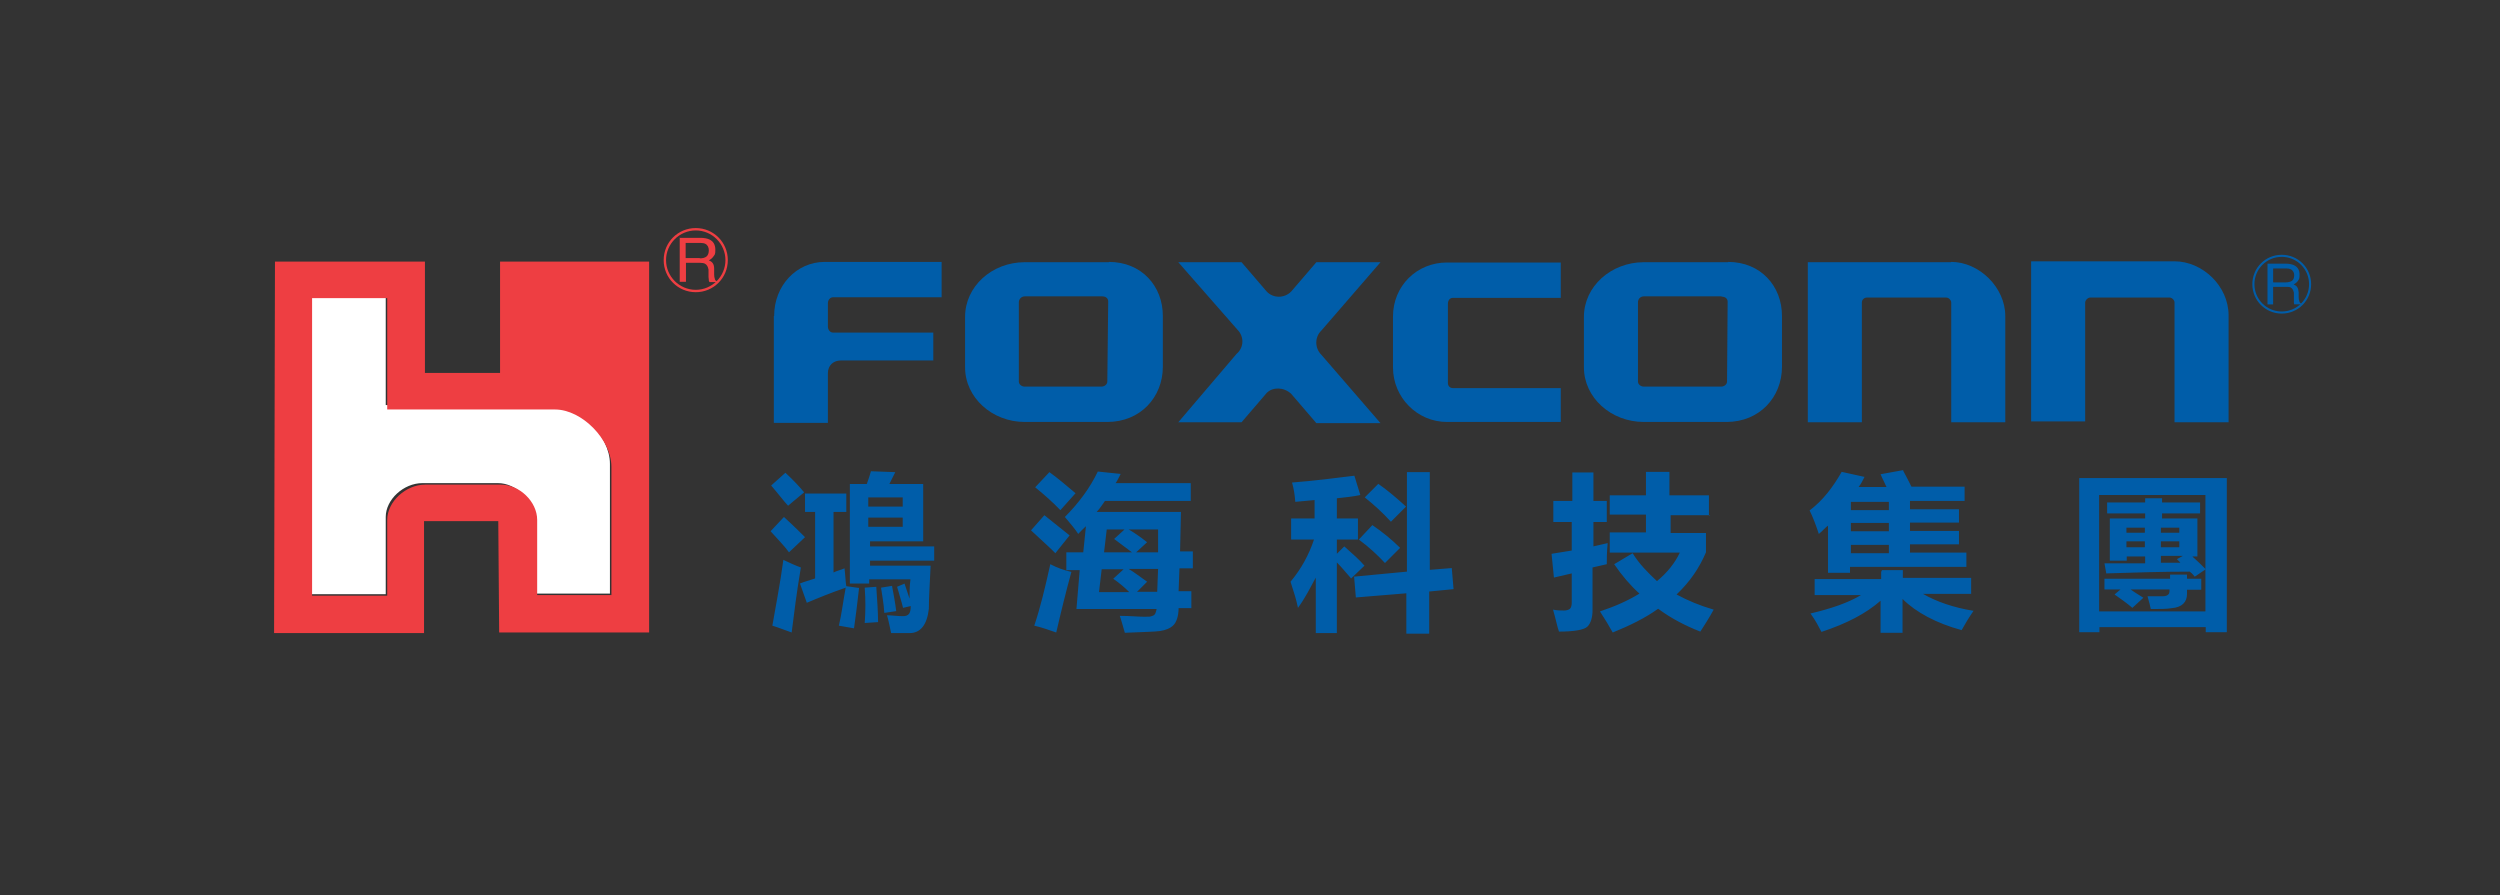 <?xml version="1.0" encoding="UTF-8"?>
<svg id="_圖層_1" xmlns="http://www.w3.org/2000/svg" version="1.1" xmlns:xlink="http://www.w3.org/1999/xlink" viewBox="0 0 841.9 301.5">
  <rect x="0" y="0" width="841.9" height="301.5" fill="#333333" stroke="none"/>
  <!-- Generator: Adobe Illustrator 29.5.1, SVG Export Plug-In . SVG Version: 2.1.0 Build 141)  -->
  <defs>
    <style>
      .st0, .st1 {
        fill: #005da9;
      }

      .st0, .st2, .st3 {
        fill-rule: evenodd;
      }

      .st4, .st2 {
        fill: #ee3e42;
      }

      .st5 {
        fill: none;
      }

      .st3 {
        fill: #fff;
        stroke: #fff;
        stroke-miterlimit: 10;
      }

      .st6 {
        clip-path: url(#clippath);
      }
    </style>
    <clipPath id="clippath">
      <rect class="st5" x="29.9" y="26.3" width="782.1" height="248.8"/>
    </clipPath>
  </defs>
  <g class="st6">
    <path class="st3" d="M204.9,199.4h-25v-25.3c0-6.2-6-11.9-12.2-11.9h-25.5c-6.5,0-12.8,5.7-12.8,11.9v25.5h-25.3v-100.2h25.3v37.5h56.5c9.1,0,19,10.2,19,19.3v43.1Z"/>
    <g>
      <path class="st0" d="M304.6,196.5c.6,1.7,1.1,3.4,1.7,5.1,0-2,0-4,.3-6.5h-13.9v1.4h-6.5v-33.5h5.7c.6-1.7,1.1-3.1,1.4-4.3l8.2.3c-.6,1.1-1.1,2.3-2,4h11.4v19.3h-17.9v1.7h21.6v4.8h-21.6v1.7h20.4c-.3,6.2-.6,11.1-.6,14.5-.6,5.4-2.8,8.2-6.5,8.2h-6.2c-.6-2.6-.9-4.5-1.4-6,1.7,0,3.4.3,5.4.3s2.6-1.1,2.6-3.4l-2.6.6c-.6-2.6-1.4-4.8-2-7.1l2.6-1.1ZM282.5,210.7l5.1.9c.6-4,1.1-8.5,1.7-13.6l-4.3-.6c-.3-1.7-.3-3.7-.6-6-1.4.6-2.6.8-3.7,1.4v-20.4h4.3v-6.2h-13.9v6.2h3.4v22.4c-1.7.6-3.7,1.1-5.1,1.7l2.3,6.5c4-1.7,8.2-3.4,13.1-5.1-.9,4.8-1.4,9.1-2.3,12.8M263.7,188.5c2.3,1.1,4.3,2,6,2.6-1.4,8.2-2.3,15.6-3.1,21.9-2.6-.9-4.5-1.7-6.5-2.3,1.1-6.5,2.6-13.9,3.7-22.1M264,174.1c3.4,3.1,5.7,5.4,7.1,6.8l-5.4,5.1c-1.4-2-3.7-4.3-6.2-7.1l4.5-4.8ZM264.6,159.3c2.8,2.6,4.8,4.8,6.2,6.5l-5.4,4.5c-1.1-1.1-2.8-3.4-5.7-6.8l4.8-4.3ZM295.2,197.6l-4,.3c.3,4,.3,8,0,11.9l4.5-.3c0-3.1-.3-7.4-.6-11.9M304,174.3h-11.6v3.1h11.6v-3.1ZM304,167.5h-11.6v3.1h11.6v-3.1ZM296.7,197.9c.3,2.3.9,5.1,1.1,8.5l4-.6c-.3-2.8-.9-5.7-1.4-8.5l-3.7.6ZM359.7,186h5.1l.9-8.8c-.9.8-1.7,1.7-2.6,2.6-1.1-1.7-2.8-3.7-4.5-5.7,4.8-4.8,8.5-9.9,11.1-15.3l7.7.8c-.6,1.1-1.1,2.3-1.7,3.1h25.3v6h-28.9c-.8,1.1-1.7,2.6-2.8,3.7h28.4l-.3,13.3h4.3v5.7h-4.5l-.3,7.7h4.3v5.7h-4.3c0,2.8-.8,4.8-1.7,5.7-1.1,1.1-2.6,1.7-4.5,2-2,.3-6,.3-11.9.6-.6-2-1.1-4-1.7-5.7,3.4,0,6.2.3,8.2.3s2,0,2.8-.3c.9-.3,1.1-.9,1.4-2.3h-27l1.1-13.1h-4.5v-6h.9ZM386.3,182.6l-3.7,3.4h7.4v-7.7h-9.9c1.4.8,3.7,2.3,6.2,4.3M375.3,181.4l3.4-3.1h-6l-.9,7.7h9.4l-6-4.5ZM375,194.8l3.4-3.1h-7.4l-.9,7.7h10.2c-1.7-1.7-3.4-3.1-5.4-4.5M386.3,195.9l-3.4,3.4h6.8l.3-7.7h-9.9c1.4.8,3.4,2.3,6.2,4.3M353.4,159l-4.8,5.1c3.1,2.5,6,5.1,8.5,7.7l5.1-5.7c-3.1-2.6-6-5.1-8.8-7.1M351.7,173.5l-4.5,5.1c4.3,4,7.1,6.5,8.2,7.7l4.8-6c-2.8-2.3-5.7-4.5-8.5-6.8M353.7,190c-1.7,7.7-3.4,14.8-5.4,20.7,2.6.6,4.8,1.4,7.4,2.3,1.7-7.4,3.4-14.2,5.1-20.4-2.6-.6-4.8-1.4-7.1-2.6M455.9,194.2l17.9-1.7v-33.5h7.7v32.9l7.4-.6.6,7.1-8.2.8v14.2h-7.7v-13.6l-17,1.4-.6-7.1ZM434.6,195.9c1.1,3.4,2,6.2,2.5,8.8,2.3-3.1,4-6.5,6-10.2v18.7h7.1v-23.8c1.4,1.4,2.8,3.1,4.8,5.4l4.5-4.3c-1.7-2-4-4-6.8-6.5l-2.5,2.5v-4.8h7.1v-7.1h-7.1v-6.8c2.8-.3,5.7-.6,7.9-1.1l-2-6.5c-6.5.8-13.3,1.7-21,2.3.6,2,.9,4,1.1,6.5l6.5-.6v6.2h-7.9v7.1h7.7c-1.7,5.1-4.3,9.9-7.9,14.2M464.1,163l-4.5,4.5c3.1,2.5,6,5.1,8.8,8.2l5.1-5.1c-3.4-3.1-6.5-5.7-9.4-7.7M462.1,176.9l-4.5,4.8c3.4,2.5,6.5,5.4,8.8,7.9l5.1-5.1c-2.8-2.8-6-5.4-9.4-7.7M575.9,173.5h-13.3v6h11.9v6.5c-2.3,5.4-5.4,9.9-9.9,14.2,3.7,2,7.7,3.7,12.5,5.1-1.7,3.1-3.4,5.7-4.5,7.4-5.1-2-9.9-4.5-14.2-7.7-4.3,3.1-9.6,5.7-15.3,8-1.1-2-2.6-4.5-4.3-7.1,5.1-1.7,9.6-3.7,13.3-6-3.1-2.8-6-6.2-8.5-9.9l6.2-3.7c2.3,3.7,5.1,6.5,8.2,9.4,3.4-2.8,6-6,7.7-9.6h-23.6v-6.8h12.2v-6h-12.2v-6.5h12.2v-7.9h7.9v7.9h13.3v6.8h.3ZM523.1,168.7v7.1h6.2v9.6l-6.8,1.1.8,8,6-1.4v9.9c0,1.1-.3,1.7-.6,2-.3.3-1.1.6-2,.6s-2.3,0-3.7-.3c.9,3.1,1.4,5.7,2,7.4,5.1,0,8.5-.6,9.6-1.7,1.1-1.1,1.7-3.1,1.7-5.4v-14.5l4.8-1.1c0-1.7,0-4,.3-7.1l-4.8,1.1v-8.2h4.5v-7.1h-4.5v-9.6h-7.1v9.6h-6.5ZM640.9,158.5c.9,1.7,2,3.7,2.8,5.4h17.9v4.8h-18.4v2.8h16.5v4.5h-16.5v2.8h16.5v4.5h-16.5v2.8h19v4.8h-39.2v2h-7.4v-15.9c-1.1.8-2,2-3.1,2.8-.9-2.8-2-5.7-3.1-7.9,4.5-3.4,7.9-7.9,10.8-13l7.7,1.7c-.6,1.1-1.1,2.3-2,3.4h9.4c-.6-1.4-1.4-2.8-2-4.3l7.7-1.4ZM623.3,171.8h12.8v-2.8h-12.8v2.8ZM623.3,178.9h12.8v-2.8h-12.8v2.8ZM623.3,186.3h12.8v-2.8h-12.8v2.8ZM633.5,192.5v2.5h-22.4v5.4h15.6c-4.3,2.6-9.9,4.5-17,6.2,1.7,2.3,2.8,4.5,3.7,6.2,8.5-2.8,15-6.2,19.9-10.5v10.8h7.4v-11.4c4.5,4.5,11.4,8.2,19.9,10.5,1.1-2,2.3-4,4-6.5-6.8-1.1-12.5-3.1-17-5.7h16.2v-5.4h-23v-2.6h-7.1v.3ZM700.2,213.2v-52.2h49.7v51.9h-7.1v-1.7h-35.8v1.7h-6.8v.3ZM742.7,166.7h-35.8v39.2h35.8v-39.2ZM708.7,189.7l.6,3.4c9.6-.3,19-.6,28.1-.6,1.1.8,1.4,1.4,1.7,1.7l3.7-2.5c-1.4-1.4-2.8-2.8-4.5-4.3h1.7v-12.8h-11.9v-1.7h12.8v-3.7h-12.8v-1.4h-5.7v1.4h-12.8v3.7h12.8v1.7h-11.9v14.2h5.7v-1.4h6.2v2.3h-13.6ZM708.7,194.5v4h5.4l-2,1.7c2,1.4,4,2.8,6,4.5l3.7-3.4c-1.4-.9-2.8-1.7-4.3-2.8h13.1v.6c0,1.1-.8,1.7-2.3,1.7h-5.1c.6,2,.9,3.4,1.1,4.3,3.1,0,5.4,0,7.1-.3,3.4-.3,5.1-2,5.1-4.8v-1.4h4.8v-3.7h-4.8v-1.4h-5.7v1.4h-22.1v-.3ZM734.2,189.4c-.3-.3-.6-.6-1.1-1.1l2-1.1h-7.4v2.3h6.5ZM733.9,182.3h-6.2v2h6.2v-2ZM716.1,184.3h6.2v-2h-6.2v2ZM733.9,177.7h-6.2v1.7h6.2v-1.7ZM716.1,179.4h6.2v-1.7h-6.2v1.7Z"/>
      <g>
        <path class="st1" d="M469.1,106.7v17c0,10.2,8.2,18.4,18.2,18.4h38.3v-11.4h-36.3c-.9,0-1.7-.6-1.7-1.7v-26.7c0-1.1.6-2,1.7-2h36.3v-11.9h-38.3c-10.2,0-18.2,7.9-18.2,18.2"/>
        <path class="st1" d="M464.9,88.3h-21.6l-8.5,9.9c-2.3,2.3-6,2.3-8.2,0l-8.5-9.9h-21.3l19.9,22.7c2.3,2.3,2.3,6-.3,8.2l-19.6,23h21.3l8.5-9.9c2-2,5.7-2,8.2.3l8.5,9.9h21.6l-19.9-23c-2.3-2.3-2.3-6,0-8.2l19.9-23Z"/>
        <path class="st1" d="M373.5,88.3h-15.3s-13.1,0-13.1,0c-11.1,0-20.1,8.2-20.1,18.4v17c0,10.2,9.1,18.4,20.1,18.4h27.8c11.1,0,18.7-8.3,18.7-18.6v-17.1c0-10-7.1-18.2-18.2-18.2M372.9,128.5c0,.9-.9,1.7-2,1.7h-25.8c-1.1,0-2-.8-2-1.7v-26.7c0-1.1.9-2,2-2h26.1c1.1,0,2,.6,2,1.7l-.3,26.9Z"/>
        <path class="st1" d="M260.6,106.4v36h18.2v-16.7c0-2.8,2-4.3,4.3-4.3h31.2v-9.4h-33.8c-.9,0-1.7-.9-1.7-2v-7.9c0-1.1.8-2,1.7-2h36.6v-11.9h-39.4c-9.4,0-17,7.9-17,18.2"/>
        <path class="st1" d="M657,88.3h-48.2v53.9h18.2v-40.3c0-1.1.9-1.7,1.7-1.7h26.7c.9,0,1.7.9,1.7,1.7v40.3h18.2v-35.8c0-9.6-8.8-18.2-18.2-18.2"/>
        <path class="st1" d="M732.2,88h-48.2v53.9h18.2v-40c0-.8.9-1.7,1.7-1.7h26.7c.9,0,1.7.9,1.7,1.7v40.3h18.2v-36c0-9.9-8.8-18.2-18.2-18.2"/>
        <path class="st1" d="M582,88.3h-15.3s-13.1,0-13.1,0c-11.1,0-20.2,8.2-20.2,18.4v17c0,10.2,9.1,18.4,20.2,18.4h27.8c11.1,0,18.7-8.3,18.7-18.6v-17.1c0-10-7.1-18.2-18.2-18.2M579.8,99.9c1.1,0,2,.6,2,1.7l-.2,26.9c0,.9-.9,1.7-2,1.7,0,0-12.9,0-12.9,0h-13.1c-1.1,0-2-.8-2-1.7v-26.7c0-1.1.8-2,2-2h26.1Z"/>
        <path class="st1" d="M763.5,88.8h6.4c1.1,0,1.9.2,2.6.5,1.3.6,1.9,1.7,1.9,3.2s-.2,1.5-.5,2c-.3.5-.8.9-1.5,1.3.5.2,1,.5,1.2.9.3.4.4.9.5,1.7v1.8c0,.5.1.9.2,1.2.1.4.3.7.6.8v.3h-2.3c0-.1-.1-.3-.1-.5,0-.2,0-.5,0-1.1v-2.3c-.2-.9-.5-1.5-1.1-1.8-.4-.2-.9-.2-1.7-.2h-4.2v5.9h-1.9v-13.7ZM769.7,95.1c.9,0,1.6-.2,2.1-.5.5-.3.8-1,.8-1.9s-.4-1.6-1.1-2c-.4-.2-.9-.3-1.5-.3h-4.5v4.7h4.3Z"/>
        <path class="st1" d="M768.4,105.6c-5.5,0-9.9-4.4-9.9-9.9s4.4-9.9,9.9-9.9,9.9,4.4,9.9,9.9-4.4,9.9-9.9,9.9M768.4,86.5c-5.1,0-9.2,4.1-9.2,9.2s4.1,9.2,9.2,9.2,9.2-4.1,9.2-9.2-4.1-9.2-9.2-9.2"/>
      </g>
    </g>
    <g>
      <path class="st2" d="M168.4,88.1v37.5h-25.3v-37.5h-50.5l-.3,125.1h50.5v-37.7h25l.3,37.5h50.5v-124.9h-50.2ZM205.9,200.4h-25v-25.3c0-6.2-6-11.9-12.2-11.9h-25.5c-6.5,0-12.8,5.7-12.8,11.9v25.5h-25.3v-100.2h25.3v37.5h56.5c9.1,0,19,10.2,19,19.3v43.1Z"/>
      <path class="st4" d="M229,80.1h7c1.1,0,2.1.2,2.8.5,1.4.6,2.1,1.8,2.1,3.5s-.2,1.6-.6,2.2c-.4.6-.9,1-1.6,1.4.6.2,1,.5,1.3.9.3.4.5,1,.5,1.9v2c0,.6.1,1,.2,1.3.1.5.3.8.7.9v.3h-2.5c0-.1-.1-.3-.2-.5,0-.2,0-.6-.1-1.2v-2.5c-.2-1-.5-1.6-1.2-2-.4-.2-1-.3-1.8-.3h-4.6v6.4h-2.1v-15ZM235.7,87c.9,0,1.7-.2,2.2-.6.5-.4.8-1.1.8-2.1s-.4-1.8-1.2-2.2c-.4-.2-1-.3-1.7-.3h-4.9v5.1h4.7Z"/>
      <path class="st4" d="M234.3,98.4c-6,0-10.8-4.8-10.8-10.8s4.8-10.8,10.8-10.8,10.8,4.8,10.8,10.8-4.8,10.8-10.8,10.8M234.3,77.6c-5.5,0-10,4.5-10,10s4.5,10,10,10,10-4.5,10-10-4.5-10-10-10"/>
    </g>
  </g>
</svg>